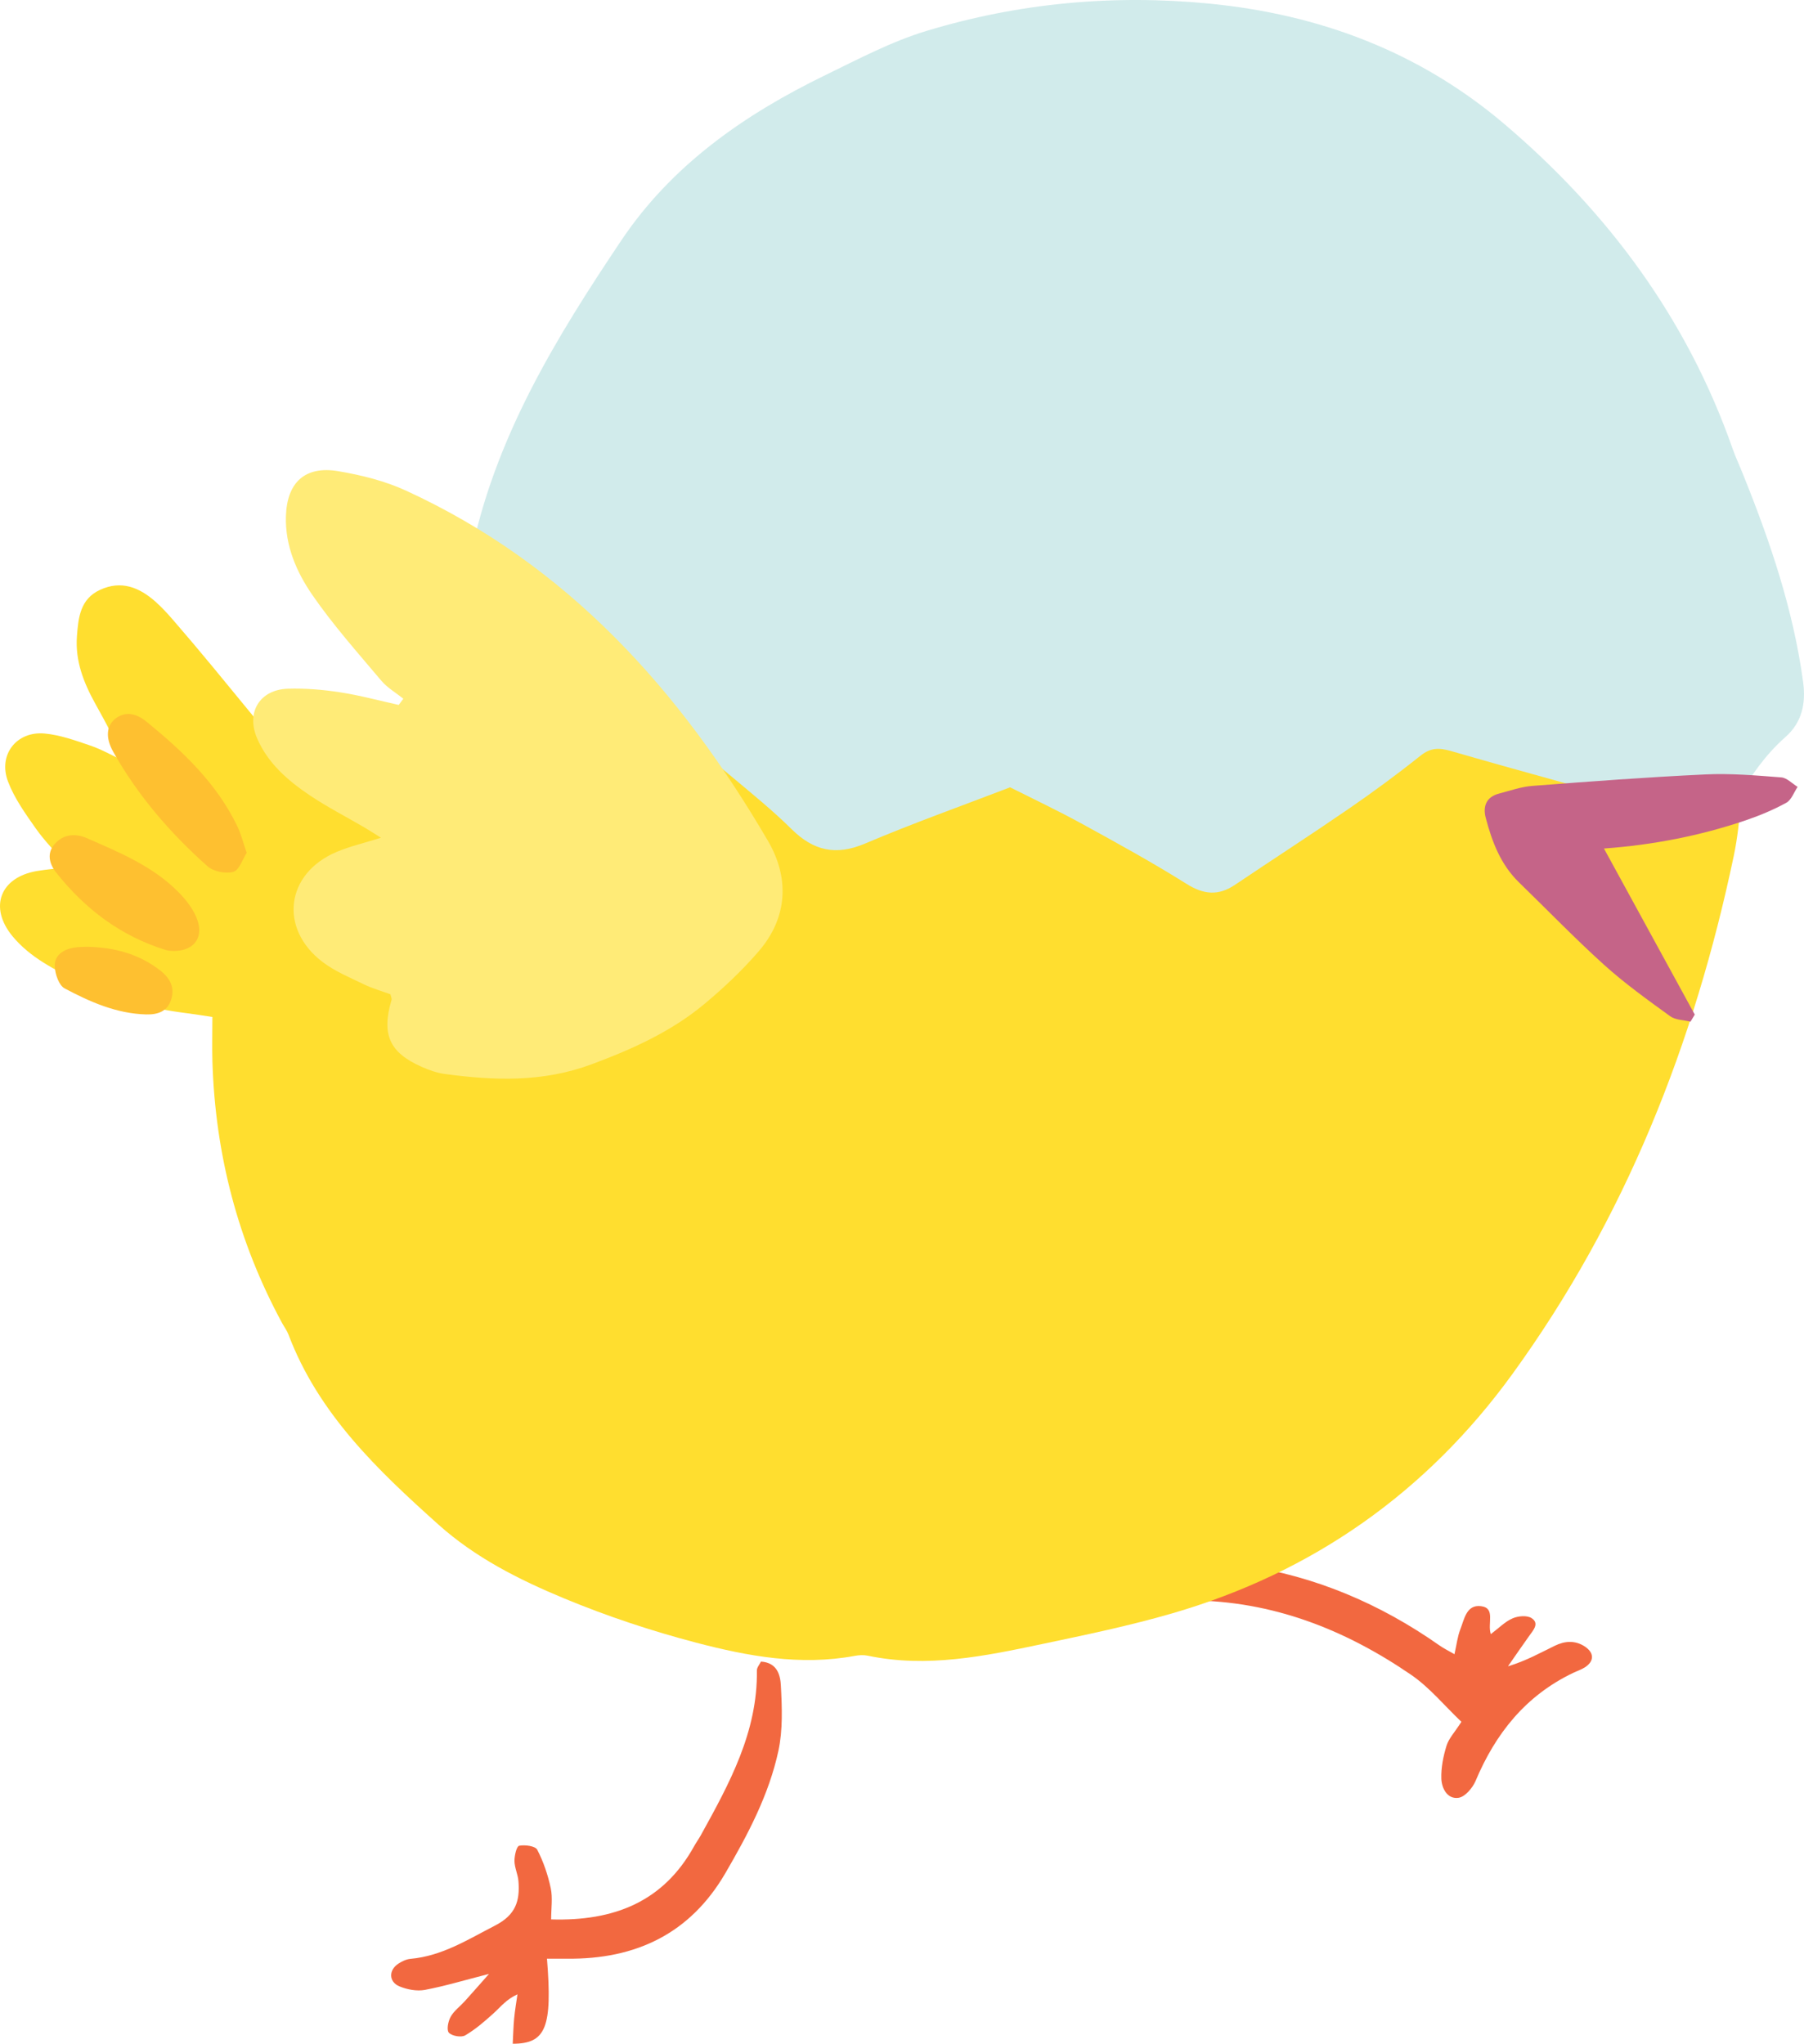 <?xml version="1.0" encoding="UTF-8"?>
<svg width="98px" height="111px" viewBox="0 0 98 111" version="1.1" xmlns="http://www.w3.org/2000/svg" xmlns:xlink="http://www.w3.org/1999/xlink">
    <title>61E51BC8-803A-499E-BC00-F8CE061B69EF</title>
    <g id="easter-2022" stroke="none" stroke-width="1" fill="none" fill-rule="evenodd">
        <g transform="translate(-309, -649)" fill-rule="nonzero" id="chicken-1">
            <g transform="translate(309, 649)">
                <path d="M26.564,107.208 C26.037,107.802 25.646,108.252 25.243,108.696 C24.986,108.979 24.66,109.214 24.48,109.538 C24.342,109.785 24.251,110.262 24.386,110.403 C24.554,110.582 25.06,110.67 25.269,110.547 C25.834,110.217 26.34,109.776 26.829,109.332 C27.2,108.997 27.506,108.588 28.11,108.317 C28.048,108.755 27.971,109.191 27.93,109.632 C27.886,110.085 27.88,110.538 27.853,111 C29.667,111.003 30.011,110.094 29.714,106.381 C30.088,106.381 30.453,106.378 30.815,106.381 C34.535,106.419 37.485,105.028 39.401,101.742 C40.625,99.641 41.77,97.482 42.286,95.093 C42.53,93.957 42.483,92.739 42.421,91.565 C42.394,91.015 42.247,90.303 41.338,90.244 C41.258,90.409 41.114,90.568 41.117,90.727 C41.161,94.069 39.622,96.87 38.076,99.667 C37.961,99.876 37.82,100.068 37.705,100.276 C36.036,103.289 33.364,104.348 29.94,104.248 C29.94,103.654 30.029,103.083 29.92,102.559 C29.767,101.836 29.522,101.112 29.184,100.462 C29.078,100.259 28.516,100.185 28.204,100.247 C28.062,100.274 27.945,100.785 27.948,101.077 C27.954,101.447 28.139,101.812 28.165,102.183 C28.245,103.236 28.027,103.998 26.894,104.581 C25.407,105.346 24.015,106.237 22.296,106.39 C22.069,106.411 21.834,106.525 21.64,106.652 C21.107,106.999 21.113,107.64 21.699,107.884 C22.117,108.058 22.64,108.155 23.079,108.076 C24.174,107.87 25.248,107.543 26.564,107.208 Z" id="Path" fill="#F26840"></path>
                <path d="M79.389,93.516 C79.021,94.089 78.703,94.419 78.582,94.81 C78.405,95.384 78.279,96.005 78.299,96.602 C78.317,97.126 78.623,97.732 79.233,97.643 C79.583,97.593 79.995,97.111 80.157,96.731 C81.243,94.145 82.885,92.089 85.458,90.859 C85.673,90.756 85.905,90.683 86.103,90.553 C86.612,90.221 86.606,89.771 86.103,89.432 C85.57,89.076 85.002,89.123 84.469,89.382 C83.668,89.771 82.894,90.209 81.92,90.5 C82.306,89.947 82.682,89.391 83.074,88.847 C83.298,88.535 83.636,88.17 83.203,87.885 C82.959,87.723 82.47,87.764 82.17,87.897 C81.761,88.073 81.425,88.423 80.987,88.753 C80.79,88.173 81.261,87.335 80.454,87.235 C79.662,87.135 79.547,87.938 79.333,88.485 C79.18,88.876 79.132,89.309 79.012,89.844 C78.703,89.665 78.429,89.532 78.185,89.359 C74.979,87.108 71.453,85.605 67.579,85.031 C66.378,84.852 65.121,85.008 63.897,85.093 C63.502,85.119 63.064,85.34 62.752,85.602 C62.219,86.052 62.422,86.737 63.111,86.855 C63.623,86.943 64.153,86.92 64.677,86.923 C69.119,86.949 73.06,88.497 76.66,90.965 C77.661,91.651 78.461,92.633 79.389,93.516 Z" id="Path" fill="#F26840"></path>
                <path d="M16.951,42.793 C15.114,40.551 13.342,38.383 11.558,36.221 C10.861,35.376 10.154,34.541 9.436,33.711 C9.127,33.352 8.803,32.996 8.45,32.682 C7.576,31.905 6.592,31.502 5.439,32.034 C4.355,32.531 4.255,33.544 4.179,34.559 C4.079,35.9 4.547,37.083 5.177,38.221 C5.715,39.198 6.272,40.166 6.654,41.293 C6.068,41.019 5.5,40.693 4.888,40.487 C4.085,40.213 3.257,39.916 2.421,39.839 C0.894,39.701 -0.116,40.999 0.435,42.446 C0.782,43.361 1.379,44.193 1.95,45.005 C2.433,45.691 3.037,46.291 3.728,47.097 C3.007,47.183 2.504,47.224 2.009,47.306 C0.002,47.647 -0.613,49.28 0.676,50.845 C1.644,52.019 2.984,52.663 4.299,53.331 C6.145,54.267 8.12,54.776 10.169,55.032 C10.587,55.085 11.002,55.155 11.538,55.235 C11.538,56.082 11.517,56.879 11.54,57.674 C11.696,62.699 12.927,67.438 15.329,71.866 C15.444,72.075 15.591,72.269 15.673,72.489 C17.301,76.788 20.515,79.847 23.821,82.807 C25.817,84.593 28.165,85.784 30.67,86.823 C33.016,87.794 35.386,88.579 37.82,89.218 C40.643,89.956 43.495,90.48 46.43,89.935 C46.66,89.891 46.913,89.877 47.139,89.924 C50.357,90.6 53.491,89.95 56.615,89.291 C58.987,88.791 61.371,88.297 63.697,87.62 C71.32,85.402 77.502,81.045 82.152,74.637 C88.29,66.182 92.043,56.676 94.183,46.494 C94.607,44.482 94.589,42.425 94.845,40.413 C95.204,37.606 94.439,35.02 93.794,32.434 C93.191,30.007 92.169,27.671 91.166,25.365 C90.43,23.67 89.429,22.087 88.549,20.455 C87.136,17.839 85.249,15.55 83.283,13.364 C80.219,9.958 76.28,7.866 71.965,6.433 C66.411,4.589 60.762,4.362 55.043,5.421 C48.823,6.577 43.325,9.257 38.53,13.379 C38.315,13.565 38.12,13.776 37.926,13.985 C36.787,15.194 35.654,16.409 34.515,17.619 C32.657,19.596 31.412,21.952 30.426,24.438 C29.514,26.736 28.734,29.083 27.927,31.422 C27.727,32.002 27.577,32.617 27.521,33.226 C27.412,34.432 26.803,35.244 25.772,35.818 C23.391,37.142 21.204,38.748 19.176,40.563 C18.408,41.252 17.71,42.025 16.951,42.793 Z" id="Path" fill="#FFDE2F"></path>
                <path d="M54.872,42.761 C56.141,43.399 57.474,44.029 58.763,44.735 C60.682,45.788 62.602,46.841 64.453,48.003 C65.386,48.589 66.181,48.668 67.085,48.059 C69.139,46.677 71.22,45.335 73.257,43.935 C74.591,43.017 75.898,42.058 77.16,41.049 C77.72,40.601 78.176,40.604 78.841,40.796 C83.183,42.049 87.548,43.217 91.89,44.461 C93.076,44.802 93.809,44.364 94.377,43.393 C95.098,42.158 95.899,40.993 96.991,40.031 C97.871,39.257 98.115,38.236 97.953,37.047 C97.418,33.099 96.149,29.375 94.665,25.706 C94.489,25.265 94.286,24.835 94.127,24.385 C91.654,17.327 87.365,11.526 81.708,6.724 C77.104,2.817 71.691,0.782 65.698,0.196 C60.471,-0.313 55.331,0.164 50.321,1.682 C48.426,2.256 46.636,3.206 44.843,4.077 C40.455,6.207 36.504,8.954 33.755,13.053 C30.17,18.395 26.811,23.876 25.543,30.343 C25.325,31.458 24.904,32.534 24.604,33.635 C24.465,34.138 24.357,34.656 24.295,35.173 C24.039,37.265 24.598,38.236 26.467,39.169 C27.83,39.848 29.178,40.557 30.506,41.307 C31.495,41.866 32.392,41.837 33.287,41.137 C34.147,40.466 35.021,39.813 35.969,39.089 C37.226,40.116 38.512,41.146 39.775,42.205 C40.867,43.123 41.982,44.023 42.995,45.026 C44.187,46.209 45.406,46.491 46.995,45.815 C49.582,44.717 52.229,43.776 54.872,42.761 Z" id="Path" fill="#D1EBEB"></path>
                <path d="M13.401,46.321 C13.201,45.741 13.089,45.276 12.883,44.855 C11.761,42.537 9.939,40.813 7.985,39.216 C7.505,38.824 6.901,38.56 6.289,39.016 C5.792,39.386 5.709,40.042 6.145,40.822 C7.478,43.199 9.242,45.244 11.27,47.047 C11.593,47.336 12.262,47.468 12.677,47.35 C13,47.259 13.177,46.662 13.401,46.321 Z" id="Path" fill="#FEC030"></path>
                <path d="M9.386,51.648 C10.472,51.675 11.07,50.984 10.728,49.983 C10.537,49.424 10.133,48.898 9.713,48.471 C8.314,47.047 6.492,46.297 4.706,45.517 C4.111,45.258 3.463,45.297 2.99,45.817 C2.519,46.332 2.678,46.915 3.048,47.386 C4.617,49.371 6.563,50.842 9.006,51.598 C9.139,51.64 9.289,51.637 9.386,51.648 Z" id="Path" fill="#FEC030"></path>
                <path d="M4.738,51.422 C4.547,51.434 4.258,51.422 3.979,51.475 C3.413,51.581 2.942,51.904 2.975,52.496 C2.995,52.911 3.201,53.52 3.514,53.684 C4.894,54.417 6.333,55.055 7.946,55.096 C8.573,55.111 9.1,54.932 9.298,54.287 C9.501,53.623 9.247,53.128 8.685,52.693 C7.537,51.813 6.245,51.457 4.738,51.422 Z" id="Path" fill="#FEC030"></path>
                <path d="M21.66,38.286 C20.601,38.054 19.55,37.765 18.478,37.601 C17.542,37.456 16.586,37.377 15.641,37.406 C14.113,37.453 13.36,38.683 13.963,40.092 C14.546,41.452 15.638,42.396 16.827,43.196 C17.772,43.832 18.793,44.352 19.776,44.929 C20.047,45.088 20.312,45.261 20.695,45.5 C19.785,45.785 19.011,45.965 18.29,46.268 C15.52,47.433 15.132,50.436 17.533,52.255 C18.205,52.763 19.014,53.096 19.779,53.467 C20.244,53.69 20.748,53.834 21.21,54.002 C21.239,54.137 21.292,54.237 21.269,54.311 C20.715,56.185 21.154,57.171 22.917,57.947 C23.306,58.118 23.721,58.268 24.139,58.327 C26.838,58.692 29.475,58.795 32.142,57.803 C34.359,56.979 36.454,56.035 38.262,54.532 C39.313,53.655 40.322,52.705 41.214,51.669 C42.801,49.83 42.889,47.68 41.723,45.679 C36.955,37.512 30.838,30.681 22.058,26.648 C20.91,26.121 19.632,25.803 18.378,25.591 C16.565,25.285 15.582,26.206 15.532,28.054 C15.488,29.648 16.112,31.072 16.968,32.314 C18.096,33.95 19.429,35.444 20.712,36.968 C21.039,37.356 21.507,37.624 21.91,37.948 C21.831,38.059 21.746,38.174 21.66,38.286 Z" id="Path" fill="#FFEB77"></path>
                <path d="M92.066,55.105 C90.441,52.134 88.817,49.163 87.133,46.085 C89.814,45.891 92.358,45.391 94.821,44.558 C95.584,44.299 96.337,43.985 97.041,43.599 C97.317,43.446 97.453,43.034 97.653,42.737 C97.359,42.558 97.073,42.246 96.767,42.222 C95.395,42.116 94.015,41.996 92.643,42.061 C89.505,42.208 86.371,42.443 83.239,42.684 C82.632,42.731 82.038,42.943 81.44,43.099 C80.743,43.279 80.545,43.788 80.71,44.417 C81.052,45.715 81.52,46.956 82.517,47.924 C84.054,49.416 85.543,50.96 87.133,52.396 C88.257,53.411 89.5,54.302 90.73,55.194 C91.018,55.402 91.46,55.397 91.834,55.491 C91.91,55.361 91.99,55.232 92.066,55.105 Z" id="Path" fill="#C56488"></path>
            </g>
        </g>
    </g>
</svg>